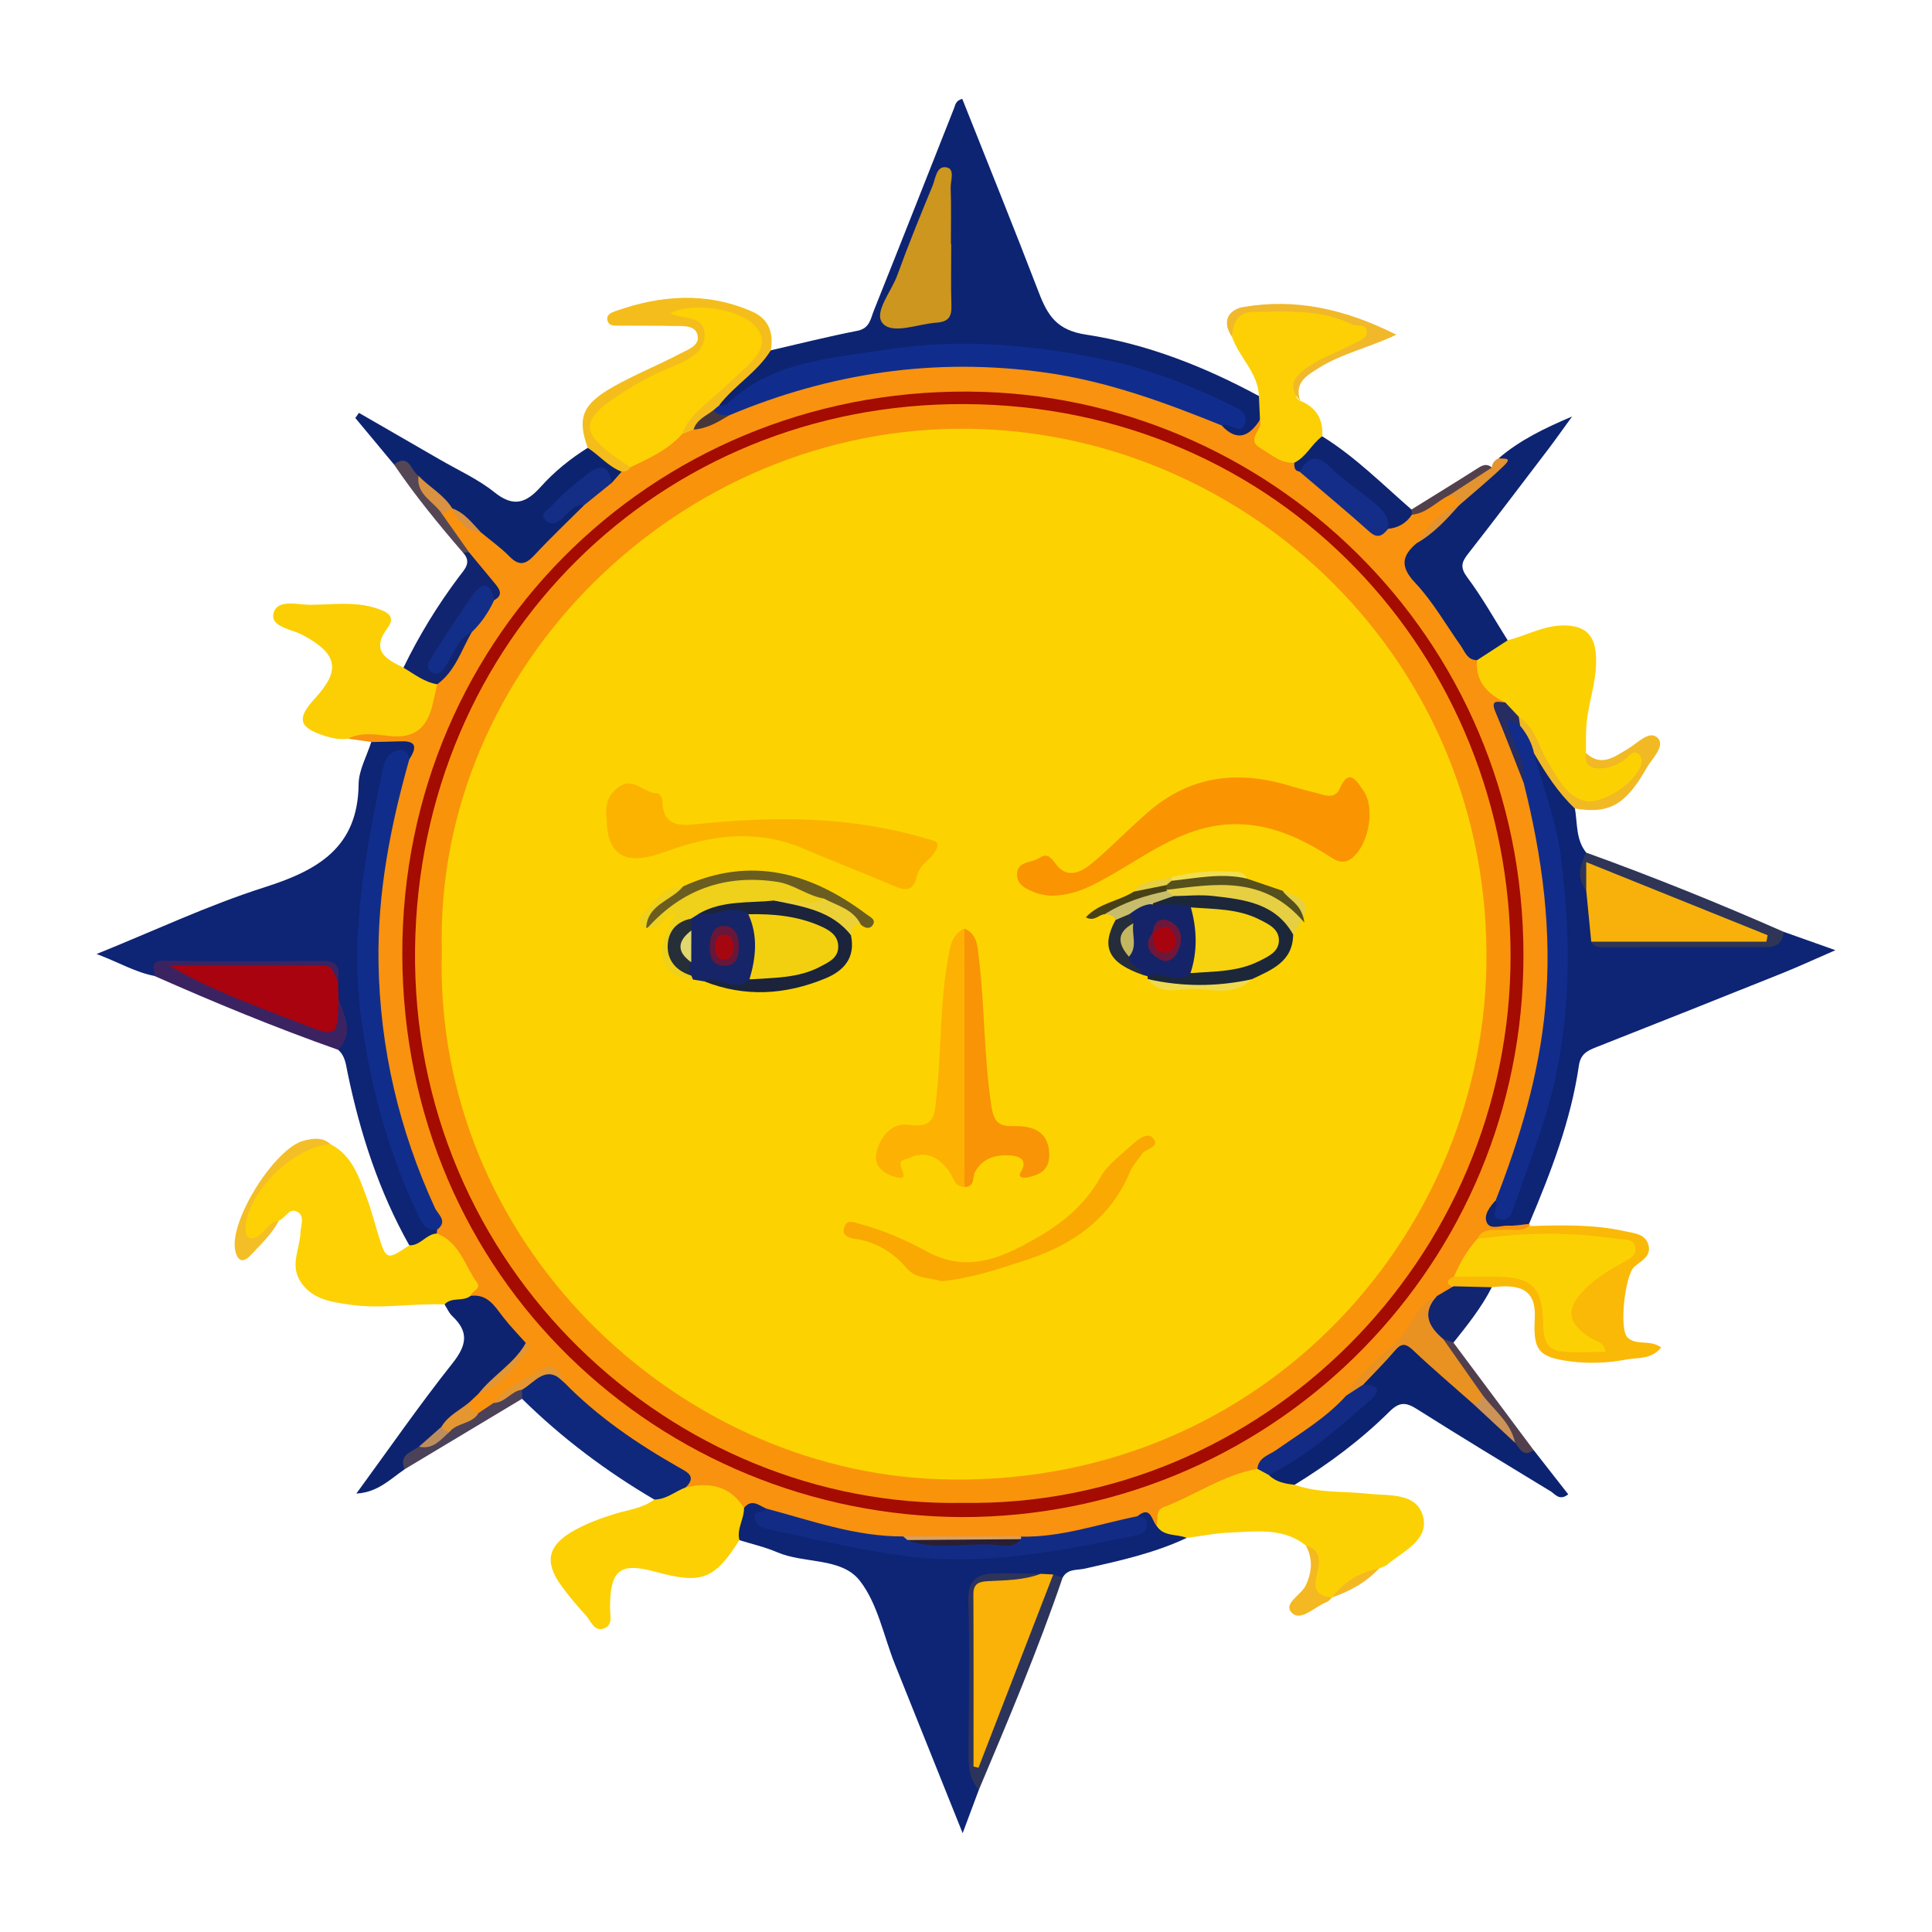 <?xml version="1.0" encoding="utf-8"?>
<!-- Generator: Adobe Illustrator 17.0.0, SVG Export Plug-In . SVG Version: 6.00 Build 0)  -->
<!DOCTYPE svg PUBLIC "-//W3C//DTD SVG 1.1//EN" "http://www.w3.org/Graphics/SVG/1.1/DTD/svg11.dtd">
<svg version="1.1" id="Layer_1" xmlns="http://www.w3.org/2000/svg" xmlns:xlink="http://www.w3.org/1999/xlink" x="0px" y="0px"
	 width="200px" height="200px" viewBox="0 0 200 200" enable-background="new 0 0 200 200" xml:space="preserve">
<rect x="-207.667" width="200" height="200"/>
<g>
	<path fill="#F9920F" d="M38.432,76.814c-0.8-0.116-1.6-0.232-2.4-0.348c0.45-1.23,1.593-1.078,2.436-0.945
		c3.671,0.579,5.593-1.134,6.363-4.537c1.388-1.71,2.317-3.708,3.457-5.574c0.874-1.126,1.783-2.229,2.446-3.502
		c0.213-2.021-1.87-2.898-2.286-4.599c-1-1.311-2.176-2.493-2.955-3.971c0.031-0.547,0.343-0.815,0.863-0.879
		c0.228,0.013,0.444,0.074,0.647,0.178c0.981,0.672,1.661,1.759,2.883,2.107c1.002,0.386,1.903,0.951,2.597,1.758
		c1.157,1.346,2.126,1.05,3.213-0.121c1.378-1.485,2.849-2.884,4.285-4.315c0.917-0.905,2.085-1.508,2.972-2.452
		c0.385-0.369,0.772-0.736,1.214-1.039c0.36-0.232,0.738-0.431,1.108-0.647c1.773-1.048,3.543-2.1,5.224-3.297
		c0.497-0.29,1.021-0.516,1.558-0.719c1.238-0.465,2.466-0.949,3.61-1.626c15.925-6.703,31.865-6.689,47.817-0.107
		c0.9,0.371,1.787,0.778,2.675,1.169c1.447,1.465,2.933,0.842,4.421,0.073c-0.603,2.75,1.556,3.313,3.323,4.186
		c0.362,0.261,0.635,0.614,0.953,0.919c2.189,1.644,4.274,3.416,6.386,5.153c0.705,0.58,1.353,1.185,2.352,0.696
		c0.953-0.26,1.67-0.973,2.571-1.333c1.437-0.404,2.422-1.62,3.809-2.115c0.668-0.04,1.162,0.165,1.274,0.905
		c-0.018,0.236-0.098,0.451-0.234,0.645c-1.42,1.264-2.885,2.487-3.982,4.07c-1.164,1.23-1.063,2.291,0.119,3.562
		c2.322,2.496,3.664,5.737,6.03,8.219c0.271,1.873,1.79,2.944,2.797,4.344c-0.607,0.755-0.247,1.493,0.021,2.249
		c0.772,2.18,1.644,4.323,2.423,6.506c4.142,14.59,3.102,28.822-2.912,42.712c-0.243,0.573-0.652,1.066-0.846,1.668
		c-0.019,0.06,0.023,0.14,0.046,0.26c1.151,0.359,2.501-0.224,3.578,0.63c0.09,0.067,0.098,0.143,0.026,0.228
		c-0.309,1.168-1.318,0.868-2.108,0.977c-0.911,0.125-1.894-0.135-2.685,0.552c-1.153,1.056-1.631,2.598-2.67,3.737
		c-0.245,0.212,0.076-0.055-0.138,0.182c-0.225,0.25-1.222,0.487-0.094,0.899c-0.211,0.931-1.14,0.946-1.743,1.379
		c-2.842,3.556-6.137,6.697-9.149,10.095c-1.698,2.309-4.149,3.703-6.451,5.269c-1.122,0.764-2.218,1.558-3.28,2.402
		c-2.809,1.014-5.398,2.535-8.198,3.573c-0.915,0.339-1.316,1.142-1.776,1.898c-0.949,0.516-1.702-1.091-2.687-0.239
		c-3.912,1.156-7.849,2.136-11.974,1.995c-3.824-0.004-7.646-0.006-11.465,0.008c-4.979,0.184-9.625-1.359-14.297-2.763
		c-0.864-0.411-1.81-0.516-2.734-0.705c-1.655-1.409-3.587-2.008-5.744-1.956c-0.489-1.377-1.568-2.143-2.78-2.843
		c-3.838-2.216-7.494-4.678-10.375-8.124c-0.598-0.941-1.317-1.321-2.347-0.582c-1.407,1.009-3.032,1.696-4.306,2.905
		c-0.61,0.356-1.159,0.828-1.871,0.994c-0.766-0.008-1.106-0.432-1.13-1.162c0.071-0.662,0.465-1.094,1.008-1.42
		c1.83-1.251,3.845-2.331,4.423-4.74c-1.61-1.757-2.69-4.038-5.068-5.011c0.029-2.914-2.148-4.605-3.696-6.652
		c-0.068-0.246-0.101-0.491-0.112-0.744c-0.631-2.703-2.14-5.051-2.999-7.674c-4.399-13.433-4.463-26.849-0.148-40.294
		c0.252-0.789,0.514-1.559-0.792-1.619C40.081,77.226,39.199,77.318,38.432,76.814z"/>
	<path fill="#0D2473" d="M130.436,43.45c-1.102,1.734-2.372,2.322-3.984,0.585c1.708-0.812,0.971-1.365-0.19-1.902
		c-5.411-2.502-11.04-4.349-16.95-5.137c-9.685-1.29-19.244-0.801-28.651,2.16c-2.18,0.686-3.52,2.592-5.679,3.133
		c-1.055-0.333-0.602-1.035-0.209-1.446c1.565-1.641,2.844-3.609,5.021-4.58c2.985-0.684,5.956-1.436,8.961-2.019
		c1.287-0.25,1.372-1.262,1.706-2.095c2.789-6.964,5.534-13.946,8.294-20.922c0.145-0.366,0.173-0.815,0.858-0.996
		c2.639,6.649,5.345,13.323,7.924,20.045c0.904,2.356,1.849,3.901,4.858,4.358c6.314,0.959,12.279,3.309,17.926,6.362
		C131.307,41.77,131.224,42.593,130.436,43.45z"/>
	<path fill="#0E2474" d="M45.261,127.289c-0.034,0.133-0.048,0.268-0.041,0.406c-0.658,1.091-1.489,1.778-2.852,1.221
		c-3.141-5.59-5.092-11.607-6.385-17.857c-0.178-0.861-0.246-1.749-0.973-2.378c0.391-1.872,0.075-3.687-0.448-5.486
		c-0.14-0.602-0.2-1.214-0.263-1.824c-0.253-1.177-1.167-1.181-2.088-1.183c-4.544-0.009-9.089,0.057-13.63-0.047
		c-1.072-0.025-1.701,0.712-2.602,0.887c-1.995-0.388-3.729-1.431-5.98-2.269c6.003-2.424,11.559-5.052,17.365-6.901
		c5.519-1.757,9.692-4.098,9.76-10.677c0.015-1.46,0.85-2.911,1.307-4.366c1.021-0.023,2.043-0.034,3.063-0.074
		c1.786-0.069,1.567,0.785,0.875,1.868c-1.51-0.153-1.925,0.891-2.226,2.048c-3.882,14.885-3.42,29.446,3.194,43.569
		C43.86,125.342,44.582,126.292,45.261,127.289z"/>
	<path fill="#0D2574" d="M117.753,156.958c1.388-1.143,1.437,0.405,1.97,0.98c1.168,0.11,2.421,0.012,3.125,1.267
		c-3.353,1.577-6.946,2.368-10.53,3.175c-0.834,0.188-1.796-0.008-2.314,0.936c-0.45,0.282-0.949,0.187-1.438,0.191
		c-0.517,0.013-1.033,0.016-1.552,0.019c-6.478-0.008-6.037-0.327-6.019,6.098c0.009,3.317,0.062,6.636-0.022,9.951
		c-0.049,1.927,0.262,3.815,0.35,5.724c-0.499,1.334-0.997,2.669-1.67,4.471c-2.473-6.166-4.749-11.835-7.019-17.506
		c-1.167-2.917-1.775-6.268-3.636-8.639c-1.908-2.431-5.742-1.726-8.563-2.944c-1.245-0.537-2.592-0.837-3.893-1.245
		c-1.056-1.286-0.597-2.355,0.478-3.336c0.791-0.986,1.536-0.265,2.292,0.062c0.007,1.11,0.726,1.438,1.668,1.725
		c11.609,3.541,23.266,3.865,34.985,0.602C116.762,158.267,117.864,158.289,117.753,156.958z"/>
	<path fill="#0E2474" d="M158.288,126.697c-0.718,0.068-1.439,0.214-2.152,0.182c-0.764-0.034-1.857,0.462-2.219-0.315
		c-0.364-0.779,0.309-1.645,0.918-2.308c0.61,1.067,1,0.908,1.438-0.166c1.195-2.929,2.426-5.866,3.188-8.924
		c2.916-11.705,3.238-23.389-0.796-34.953c-0.189-0.541-0.364-1.076-0.229-1.657c0.218-0.608,0.732-0.803,1.065-0.292
		c1.18,1.81,2.928,3.255,3.535,5.434c0.268,1.552,0.086,3.22,1.168,4.564c0.449,1.246-0.297,2.691,0.647,3.855
		c0.853,1.489-0.002,3.313,0.962,4.772c0.387,0.344,0.837,0.471,1.343,0.473c5.012,0.017,10.025,0.011,15.037,0.007
		c0.962-0.001,1.678-0.503,2.46-0.905c1.598,0.568,3.196,1.136,5.348,1.901c-2.147,0.932-3.836,1.713-5.56,2.405
		c-6.384,2.562-12.776,5.104-19.176,7.625c-0.938,0.369-1.644,0.705-1.82,1.915C162.609,116.042,160.528,121.399,158.288,126.697z"
		/>
	<path fill="#FDD103" d="M42.368,128.915c1.149,0.058,1.747-1.173,2.851-1.221c2.362,0.894,2.878,3.314,4.167,5.087
		c0.479,0.659-0.56,0.844-0.668,1.364c-0.492,1.532-1.677,0.961-2.697,0.89c-3.226-0.143-6.451,0.495-9.673,0.039
		c-2.006-0.284-4.078-0.519-5.294-2.489c-1.026-1.662-0.011-3.323,0.05-4.985c0.026-0.707,0.441-1.602-0.197-2.07
		c-0.923-0.677-1.334,0.573-2.035,0.831c-0.318,0.121-0.458,0.433-0.694,0.638c-0.795,0.69-1.403,2.193-2.697,1.379
		c-1.194-0.752-0.137-1.954,0.162-2.826c0.707-2.062,2.003-3.825,3.455-5.443c1.374-1.532,3.027-2.324,5.13-1.65
		c2.22,1.151,2.92,3.352,3.714,5.46c0.484,1.284,0.819,2.624,1.227,3.937C39.981,130.463,40.036,130.481,42.368,128.915z"/>
	<path fill="#FCD103" d="M122.848,159.205c-1.033-0.442-2.388-0.09-3.124-1.267c0.19-0.66-0.146-1.584,0.721-1.912
		c3.276-1.238,6.192-3.355,9.72-3.97c0.589-0.16,1.097,0.092,1.614,0.307c0.734,0.469,1.738,0.488,2.243,1.34
		c2.461,0.885,5.052,0.639,7.584,0.924c2.145,0.241,5.129-0.186,5.733,2.472c0.535,2.353-2.1,3.498-3.724,4.863
		c-0.237,0.199-0.575,0.279-0.866,0.413c-1.628,0.996-3.38,1.79-4.879,2.997l0.021-0.004c-1.669,0.392-2.695,0.19-1.998-1.937
		c0.404-1.232,0.469-2.494-0.71-3.447c-2.363-1.874-5.14-1.441-7.828-1.336C125.847,158.707,124.35,159.011,122.848,159.205z"/>
	<path fill="#FCD003" d="M77.02,156.1c0.026,1.139-0.778,2.158-0.478,3.336c-2.574,4.072-3.926,4.584-8.657,3.283
		c-3.68-1.013-4.7-0.236-4.738,3.598c-0.008,0.789,0.33,1.836-0.524,2.22c-1.097,0.493-1.442-0.744-1.997-1.342
		c-0.879-0.948-1.716-1.945-2.48-2.988c-1.84-2.511-1.46-4.222,1.246-5.75c1.344-0.759,2.783-1.284,4.261-1.743
		c1.378-0.428,2.874-0.566,4.076-1.484c0.833-1.083,1.881-1.611,3.267-1.258C73.451,153.413,75.574,153.798,77.02,156.1z"/>
	<path fill="#FCD102" d="M155.825,72.716c-1.835-0.882-3.102-2.143-2.924-4.371c0.414-1.679,1.826-1.82,3.173-2.061
		c1.934-0.492,3.7-1.531,5.792-1.538c2.215-0.007,3.232,0.975,3.351,3.166c0.111,2.056-0.506,3.988-0.843,5.961
		c-0.234,1.373-0.198,2.721-0.191,4.086c1.152,2.068,2.551,0.99,3.884,0.275c0.606-0.325,1.113-1.136,1.864-0.346
		c0.722,0.76,0.369,1.529-0.237,2.138c-0.86,0.865-1.407,2.003-2.338,2.774c-1.731,1.434-4.565,0.649-6.195-1.786
		c-1.382-2.063-2.524-4.285-4.098-6.224C156.461,74.213,155.594,73.79,155.825,72.716z"/>
	<path fill="#FCCF04" d="M45.261,70.837c-0.16,0.701-0.316,1.404-0.482,2.104c-0.56,2.361-1.841,3.553-4.472,3.247
		c-1.385-0.161-2.894-0.421-4.275,0.28c-0.822,0.117-1.607-0.032-2.391-0.281c-2.717-0.862-2.973-1.782-1.058-3.866
		c2.717-2.956,2.38-4.629-1.226-6.574c-1.153-0.622-3.376-0.833-3.045-2.244c0.362-1.544,2.501-0.883,3.869-0.894
		c2.259-0.017,4.556-0.371,6.773,0.356c0.946,0.31,2.119,0.766,1.185,2.007c-1.803,2.398-0.184,3.265,1.627,4.143
		C43.283,68.977,44.366,69.716,45.261,70.837z"/>
	<path fill="#0D2472" d="M156.074,66.284c-1.057,0.687-2.115,1.373-3.173,2.06c-1.016-0.01-1.252-0.888-1.704-1.528
		c-1.543-2.18-2.881-4.552-4.694-6.477c-1.564-1.66-1.415-2.773,0.128-4.093c1.58-1.195,2.677-2.932,4.421-3.944l-0.005,0.009
		c0.422-1.28,1.459-1.997,2.452-2.792c0.689-0.552,1.779-0.864,1.655-2.088c2.199-1.884,4.791-3.129,7.589-4.315
		c-0.848,1.165-1.676,2.345-2.548,3.492c-2.733,3.594-5.462,7.191-8.241,10.749c-0.675,0.864-0.806,1.413-0.052,2.424
		C153.44,61.839,154.7,64.104,156.074,66.284z"/>
	<path fill="#FCD004" d="M130.436,43.45c-0.038-0.818-0.076-1.636-0.115-2.454c-0.082-2.423-2.049-3.989-2.778-6.117
		c-0.084-2.147,0.549-2.988,2.631-3.056c3.717-0.122,7.367,0.301,10.88,1.648c1.409,0.54,1.009,1.226,0.198,1.866
		c-1.406,1.11-3.229,1.417-4.746,2.337c-1.267,0.768-2.521,1.509-2.315,3.304c0.033,0.284,0.199,0.403,0.411,0.514
		c1.649,0.673,2.397,1.904,2.272,3.674c-0.352,1.56-1.229,2.565-2.893,2.737c-1.411,0.081-2.383-0.85-3.484-1.496
		C128.848,45.439,130.881,44.425,130.436,43.45z"/>
	<path fill="#0C2371" d="M134.022,153.703c-0.976-0.107-1.932-0.268-2.669-1.008c0.461-1.152,1.577-1.585,2.513-2.145
		c2.435-1.459,4.441-3.446,6.649-5.183c0.666-0.524,1.251-1.084,0.598-2.01c0.631-1.848,2.351-2.754,3.574-4.084
		c0.859-0.933,1.624-0.094,2.295,0.415c2.052,1.557,3.842,3.406,5.665,5.215c1.525,1.264,3.077,2.498,4.398,3.989
		c0.399,0.654,0.799,1.306,1.722,1.227c1.189,1.52,2.377,3.039,3.577,4.574c-0.918,0.719-1.348-0.025-1.824-0.314
		c-4.638-2.816-9.278-5.628-13.864-8.526c-1.141-0.721-1.809-0.729-2.837,0.292C140.877,149.062,137.557,151.533,134.022,153.703z"
		/>
	<path fill="#0C2470" d="M64.351,48.829c-0.338,0.382-0.675,0.765-1.013,1.147c-0.966-0.785-1.859-0.71-2.829,0.077
		c-1.129,0.916-2.253,1.819-3.235,3.079c1.243,0.063,1.857-1.869,3.203-0.842c-1.72,1.717-3.489,3.389-5.142,5.169
		c-0.893,0.962-1.576,1.181-2.58,0.16c-0.904-0.919-1.971-1.676-2.966-2.505c-1.263-0.514-2.005-1.653-2.994-2.495l0.025,0.014
		c-1.697-0.467-2.55-1.989-3.79-3.026c-0.688-0.598-1.199-1.454-2.246-1.526c-1.334-1.605-2.669-3.21-4.003-4.814
		c0.126-0.176,0.252-0.351,0.378-0.527c2.801,1.616,5.605,3.227,8.402,4.849c1.89,1.096,3.928,2.012,5.614,3.364
		c1.99,1.596,3.285,1.135,4.819-0.577c1.397-1.559,3.053-2.893,4.847-4.018C62.48,46.515,63.56,47.468,64.351,48.829z"/>
	<path fill="#0E2370" d="M46.022,135.035c0.726-0.819,1.911-0.249,2.697-0.889c1.747-0.221,2.487,1.056,3.365,2.196
		c0.724,0.94,1.562,1.792,2.35,2.682c-0.934,2.406-3.003,3.756-4.904,5.261c-0.309,0.289-0.619,0.578-0.928,0.867
		c-0.314,1.431-1.734,1.872-2.549,2.855c-0.795,0.742-1.526,1.557-2.443,2.162c-0.681,0.55-1.496,0.977-1.723,1.931
		c-1.48,1.013-2.782,2.397-4.997,2.513c3.41-4.661,6.538-9.184,9.949-13.483c1.471-1.854,1.739-3.238-0.017-4.884
		C46.478,135.925,46.285,135.443,46.022,135.035z"/>
	<path fill="#FAB906" d="M150.456,133.157c-0.196-0.083-0.534-0.133-0.562-0.255c-0.104-0.452,0.296-0.583,0.615-0.742
		c2.415-1.167,4.901-0.906,7.292-0.089c1.645,0.562,2.461,1.943,2.614,3.757c0.288,3.406,0.413,3.464,4.03,3.391
		c-3.036-2.572-3.011-4.431,0.023-7.012c1.102-0.938,2.544-1.416,3.649-2.759c-1.514-0.888-3.124-0.92-4.655-0.958
		c-2.829-0.07-5.67-0.235-8.494,0.171c-0.721,0.104-1.461,0.224-2.042-0.409c0.578-1.196,1.687-0.873,2.669-0.951
		c0.912-0.073,1.886,0.275,2.719-0.375c3.327-0.108,6.657-0.195,9.932,0.538c0.913,0.204,2.067,0.254,2.393,1.386
		c0.346,1.201-0.743,1.657-1.449,2.279c-0.978,0.862-1.587,6.404-0.736,7.295c0.881,0.923,2.355,0.201,3.513,1.067
		c-1.038,1.276-2.441,1.02-3.617,1.247c-1.917,0.37-3.876,0.442-5.818,0.188c-3.251-0.424-3.831-1.152-3.655-4.379
		c0.152-2.775-1.109-3.709-4.445-3.291C153.093,133.778,151.755,134.259,150.456,133.157z"/>
	<path fill="#0F287B" d="M70.995,153.972c-1.096,0.402-2.013,1.268-3.267,1.258c-4.98-2.924-9.565-6.368-13.682-10.424
		c-0.292-0.282-0.331-0.617-0.209-0.986c2.694-2.388,2.694-2.388,4.535-0.741c3.495,3.592,7.592,6.372,11.923,8.836
		C71.152,152.403,72.137,152.817,70.995,153.972z"/>
	<path fill="#F4BD1B" d="M64.351,48.829c-1.376-0.531-2.308-1.693-3.51-2.471c-1.099-3.061-0.597-4.483,2.603-6.3
		c2.241-1.272,4.654-2.237,6.938-3.438c0.801-0.421,2.103-0.841,1.824-1.949c-0.269-1.069-1.572-0.904-2.517-0.925
		c-1.858-0.043-3.718-0.017-5.577-0.036c-0.47-0.005-1.062,0.07-1.222-0.519c-0.168-0.615,0.381-0.828,0.827-0.986
		c4.722-1.67,9.455-2.011,14.154,0.053c1.731,0.76,2.226,2.217,1.923,4.006c-1.404,2.284-3.798,3.637-5.391,5.743
		c0.019,0.336-0.119,0.614-0.321,0.869c-0.653,0.684-1.516,1.07-2.283,1.595c-0.398,0.157-0.796,0.314-1.194,0.471
		c-0.419-1.365,0.633-2.065,1.34-2.9c1.474-1.744,3.524-2.867,5.017-4.591c1.782-2.057,1.258-3.803-1.4-4.437
		c-1.393-0.332-2.822-0.543-4.278-0.718c2.723,1.496,2.893,3.252,0.489,5.137c-1.094,0.858-2.386,1.369-3.653,1.913
		c-1.571,0.674-3.075,1.47-4.425,2.526c-2.32,1.815-2.342,2.648-0.173,4.56c0.654,0.576,1.548,0.947,1.724,1.948
		C65.053,48.736,64.72,48.817,64.351,48.829z"/>
	<path fill="#2D345B" d="M109.032,162.987c0.324,0.11,0.648,0.22,0.971,0.33c-2.552,7.462-5.615,14.723-8.68,21.982
		c-1.081-1.253-1.074-2.755-1.062-4.296c0.039-5.095,0.132-10.194-0.021-15.285c-0.063-2.088,0.861-2.774,2.643-2.826
		c1.614-0.047,3.231,0.015,4.846,0.029c-0.833,1.686-2.548,1.134-3.852,1.346c-1.805,0.294-2.469,1.048-2.427,2.853
		c0.089,3.795,0.037,7.593,0.02,11.39c-0.004,0.877,0.142,1.778-0.23,2.629c2.093-5.238,4.185-10.478,6.308-15.706
		C107.911,164.543,108.178,163.584,109.032,162.987z"/>
	<path fill="#3B2362" d="M15.98,101.027c0.069-0.682-0.576-1.608,0.993-1.58c5.492,0.099,10.987,0.065,16.48,0.021
		c1.551-0.012,1.732,0.817,1.539,2.027c-2.186-1.096-4.54-0.799-6.856-0.838c-2.986-0.051-5.977,0.135-8.947-0.115
		c4.083,1.764,8.355,3.148,12.448,4.956c1.89,0.835,2.853,0.721,2.985-1.517c0.014-0.23,0.229-0.417,0.422-0.571
		c0.623,1.761,1.643,3.524-0.033,5.27C28.557,106.401,22.235,103.798,15.98,101.027z"/>
	<path fill="#11246F" d="M45.261,70.837c-1.34-0.219-2.375-1.055-3.494-1.722c1.611-3.323,3.528-6.457,5.745-9.409
		c0.562-0.748,1.359-1.473,0.429-2.486c0.189-0.262,0.395-0.277,0.619-0.044c0.898,1.084,1.796,2.167,2.693,3.251
		c0.494,0.597,0.857,1.189-0.099,1.703c-0.92-0.591-1.584-0.382-2.245,0.504c-1.353,1.816-2.608,3.681-3.695,5.914
		c1.652-0.743,1.38-3.405,3.622-3.109C47.75,67.308,47.129,69.486,45.261,70.837z"/>
	<path fill="#2E3557" d="M164.206,92.184c-1.046-1.306-0.653-2.613-0.003-3.921c6.914,2.492,13.723,5.244,20.449,8.202
		c-0.082,1.074-0.666,1.583-1.74,1.582c-5.74-0.002-11.48,0.005-17.22,0.005c-0.427,0-0.785-0.146-0.969-0.573
		c0.908-0.752,2.003-0.555,3.039-0.561c4.368-0.026,8.736-0.008,13.14-0.145c-4.837-2.046-9.692-4.007-14.532-6.004
		C164.669,90.067,164.805,91.541,164.206,92.184z"/>
	<path fill="#0E2470" d="M133.98,47.903c1.253-0.607,1.807-1.953,2.893-2.737c3.416,2.118,6.235,4.964,9.243,7.579
		c0.171,0.107,0.233,0.222,0.188,0.344c-0.047,0.127-0.096,0.19-0.149,0.19c-0.581,0.888-1.408,1.363-2.457,1.466
		c-1.366-2.139-3.519-3.462-5.317-5.155c-1.159-1.092-2.396-1.411-3.863-0.774C133.962,48.734,133.994,48.305,133.98,47.903z"/>
	<path fill="#F1B923" d="M157.218,74.195c1.762,1.107,2.052,3.168,3.063,4.761c0.99,1.56,1.756,3.356,3.692,3.936
		c1.803,0.54,5.566-1.99,5.937-3.841c0.088-0.438-0.012-0.832-0.379-1.063c-0.447-0.281-0.739,0.111-1.028,0.369
		c-0.809,0.723-1.708,1.163-2.831,1.187c-1.149,0.025-1.673-0.416-1.489-1.585c1.604,1.471,2.915,0.39,4.322-0.425
		c0.99-0.574,2.229-2.007,3.095-1.146c0.83,0.824-0.572,2.119-1.131,3.103c-2.201,3.873-3.903,4.785-7.434,4.208
		c-1.754-1.647-3.027-3.648-4.224-5.707c-1.024-0.668-1.289-1.811-1.772-2.82C156.965,74.823,156.983,74.489,157.218,74.195z"/>
	<path fill="#122571" d="M150.456,133.157c1.325,0.032,2.65,0.065,3.975,0.098c-1.058,2.096-2.523,3.91-3.971,5.735
		c-0.503,0.237-0.948,0.034-1.392-0.182c-2.28-2.035-2.312-2.499-0.316-4.643C149.32,133.829,149.888,133.493,150.456,133.157z"/>
	<path fill="#F0B82A" d="M134.601,41.492c-1.576-1.716-0.264-2.807,0.983-3.622c1.402-0.917,3.034-1.474,4.518-2.275
		c0.536-0.289,1.397-0.493,1.393-1.215c-0.005-0.934-0.999-0.547-1.524-0.805c-3.248-1.594-6.744-1.322-10.2-1.288
		c-1.677,0.016-2.154,1.151-2.229,2.592c-1.126-1.634-0.347-2.841,1.212-3.105c5.405-0.916,10.494,0.216,15.798,2.874
		c-2.96,1.389-5.686,1.964-8.005,3.429C135.313,38.857,133.934,39.605,134.601,41.492z"/>
	<path fill="#F4BE26" d="M34.23,118.458c-3.856,0.198-8.717,5.017-8.827,8.776c-0.008,0.284,0.084,0.685,0.28,0.834
		c0.344,0.262,0.75,0.093,1.104-0.154c0.711-0.497,1.103-1.423,2.086-1.553c-0.72,1.381-1.853,2.429-2.891,3.549
		c-0.807,0.871-1.396,0.684-1.636-0.477c-0.63-3.054,4.105-10.615,7.14-11.364C32.427,117.838,33.406,117.693,34.23,118.458z"/>
	<path fill="#4B4158" d="M54.042,143.863c0.001,0.314,0.002,0.628,0.003,0.942c-4.053,2.432-8.106,4.864-12.159,7.295
		c-0.614-1.484,0.656-1.774,1.485-2.343c1.276-0.239,2.042-1.27,3.029-1.956c0.857-0.897,2.04-1.127,3.14-1.528
		c0.525-0.349,1.049-0.698,1.574-1.048C52.13,144.86,52.734,143.606,54.042,143.863z"/>
	<path fill="#513F4E" d="M149.401,138.615c0.353,0.125,0.707,0.25,1.06,0.375c2.769,3.711,5.537,7.421,8.305,11.13
		c-1.044,0.768-1.433-0.123-1.922-0.759c-1.001-1.83-2.731-3.079-3.846-4.819c-0.962-1.265-1.939-2.518-2.857-3.814
		C149.699,140.104,149.009,139.542,149.401,138.615z"/>
	<path fill="#554655" d="M48.56,57.176c-0.207,0.015-0.413,0.029-0.62,0.044c-2.53-2.932-4.978-5.928-7.156-9.137
		c1.585-1.205,1.745,0.667,2.537,1.175c0.391,1.574,2.177,2.287,2.437,3.943C46.692,54.525,47.626,55.85,48.56,57.176z"/>
	<path fill="#F4B822" d="M135.182,159.984c1.821,0.516,1.359,2.109,1.11,3.139c-0.394,1.633,0.226,2.093,1.598,2.245
		c-0.173,0.16-0.319,0.393-0.523,0.467c-1.233,0.448-2.662,2.041-3.607,1.149c-1.022-0.964,0.942-1.852,1.416-2.874
		C135.834,162.695,135.913,161.361,135.182,159.984z"/>
	<path fill="#53404D" d="M146.155,53.28c-0.013-0.178-0.026-0.356-0.039-0.534c2.215-1.376,4.439-2.736,6.639-4.137
		c0.558-0.355,1.048-0.735,1.688-0.213c-0.91,1.826-2.692,2.313-4.422,2.881C148.709,51.9,147.718,53.141,146.155,53.28z"/>
	<path fill="#E39330" d="M150.02,51.277c1.474-0.961,2.948-1.921,4.422-2.882c0.025-0.478,0.311-0.763,0.712-0.963
		c0.38,0.12,1.524-0.18,0.556,0.758c-1.488,1.442-3.102,2.755-4.662,4.122C150.971,51.704,150.678,51.309,150.02,51.277z"/>
	<path fill="#F4B822" d="M137.869,165.372c1.246-1.617,2.867-2.625,4.879-2.997C141.401,163.828,139.72,164.738,137.869,165.372z"/>
	<path fill="#A40B01" d="M99.459,157.049c-31.041-0.217-57.739-24.598-57.812-58.252c-0.071-33.372,26.992-59.323,60.199-58.227
		c30.449,1.005,56.687,26.357,55.841,59.891C156.896,131.869,131.134,157.125,99.459,157.049z"/>
	<path fill="#102D8E" d="M73.884,42.438c0.173-0.144,0.346-0.288,0.519-0.432c0.311-0.07,0.721-0.037,0.92-0.226
		c4.685-4.437,10.769-4.701,16.635-5.612c7.531-1.17,15.009-0.469,22.381,1.057c4.417,0.915,8.668,2.575,12.757,4.548
		c0.871,0.42,2.113,0.91,1.82,1.978c-0.411,1.497-1.649-0.106-2.464,0.283c-5.923-2.401-11.89-4.585-18.286-5.475
		c-11.354-1.579-22.232,0.029-32.745,4.465C74.758,43.224,74.032,43.586,73.884,42.438z"/>
	<path fill="#FDD103" d="M65.247,48.376c-5.723-3.781-5.639-4.874,0.613-8.6c1.241-0.739,2.573-1.343,3.908-1.902
		c1.541-0.646,3.187-1.418,3.168-3.227c-0.022-2.096-2.278-1.551-3.569-2.211c2.254-1.217,7.046-0.481,8.716,1.217
		c1.418,1.441,0.738,2.734-0.322,3.817c-1.635,1.67-3.436,3.178-5.17,4.751c-0.849,0.771-1.577,1.628-1.985,2.719
		C69.138,46.583,67.176,47.454,65.247,48.376z"/>
	<path fill="#112D8B" d="M45.261,127.289c-1.119,0.154-1.544-0.59-1.95-1.438c-3.112-6.509-4.957-13.33-5.935-20.505
		c-1.179-8.651,0.463-16.949,2.145-25.289c0.189-0.936,0.456-2.142,1.728-2.404c0.696-0.143,1.035,0.299,1.12,0.956
		c-1.944,6.878-3.304,13.807-3.185,21.038c0.147,8.919,2.138,17.327,5.836,25.391C45.332,125.718,46.403,126.416,45.261,127.289z"/>
	<path fill="#122C8B" d="M157.365,75.134c0.705,0.841,1.208,1.783,1.447,2.86c0.911,3.484,2.261,6.838,2.734,10.457
		c1.28,9.795,1.122,19.459-2.147,28.904c-0.843,2.436-1.712,4.864-2.571,7.295c-0.268,0.757-0.464,1.779-1.498,1.588
		c-1.288-0.237-0.041-1.377-0.495-1.981c2.513-6.425,4.472-12.96,5.125-19.898c0.748-7.944-0.302-15.648-2.224-23.302
		c-0.182-1.867-1.156-3.479-1.681-5.235c-0.151-0.505-0.76-1.138-0.166-1.525C156.646,73.803,156.915,74.754,157.365,75.134z"/>
	<path fill="#FCD103" d="M152.926,128.252c4.819-0.66,9.636-0.749,14.458-0.002c0.709,0.11,1.638-0.099,1.875,0.749
		c0.273,0.979-0.646,1.363-1.344,1.751c-1.344,0.747-2.663,1.518-3.765,2.619c-2.136,2.132-1.974,3.579,0.575,5.176
		c0.508,0.318,1.282,0.333,1.503,1.393c-1.558,0-3.06,0.104-4.541-0.028c-1.667-0.148-1.92-1.387-1.94-2.825
		c-0.052-3.889-1.159-4.922-5.106-4.925c-1.377-0.001-2.754,0-4.132,0.001C151.123,130.739,151.884,129.408,152.926,128.252z"/>
	<path fill="#122C86" d="M117.753,156.958c0.495,0.091,1.013,0.214,0.989,0.846c-0.025,0.654-0.47,0.983-1.09,1.113
		c-7.892,1.65-15.723,3.223-23.94,2.16c-4.654-0.602-9.149-1.705-13.699-2.667c-0.763-0.161-1.71-0.353-1.886-1.283
		c-0.148-0.781,0.938-0.441,1.185-0.964c4.674,1.24,9.259,2.916,14.191,2.888c0.349,0.149,0.701,0.29,1.077,0.36
		c3.474,0.055,6.947,0.089,10.419-0.019c0.247-0.07,0.478-0.177,0.691-0.321C109.851,159.163,113.75,157.762,117.753,156.958z"/>
	<path fill="#E99222" d="M149.401,138.615c1.344,1.912,2.687,3.824,4.031,5.737c0.39,1.028,0.076,1.351-0.955,0.953
		c-2.058-1.822-4.158-3.601-6.153-5.49c-0.742-0.702-1.186-0.862-1.904-0.02c-1.045,1.227-2.196,2.365-3.302,3.541
		c-0.204,0.979-0.722,1.473-1.771,1.147c1.28-2.276,3.348-3.854,5.213-5.555c1.593-1.454,1.995-3.898,4.192-4.763
		C147.164,135.912,147.871,137.324,149.401,138.615z"/>
	<path fill="#132B84" d="M139.347,144.484c0.591-0.382,1.181-0.765,1.771-1.147c1.81,0.004,1.769,0.72,0.615,1.727
		c-3.247,2.831-6.486,5.679-10.38,7.632c-0.396-0.213-0.792-0.426-1.189-0.638c0.104-1.195,1.204-1.425,1.956-1.953
		C134.623,148.348,137.272,146.788,139.347,144.484z"/>
	<path fill="#142D88" d="M134.518,48.817c0.871-1.414,1.74-1.889,3.169-0.462c1.342,1.341,2.989,2.372,4.452,3.599
		c0.852,0.715,1.743,1.47,1.559,2.791c-0.558,0.684-1.06,1.08-1.942,0.291C139.385,52.916,136.936,50.884,134.518,48.817z"/>
	<path fill="#132E88" d="M48.837,65.439c-1.436,0.672-1.848,2.143-2.591,3.349c-0.363,0.589-0.783,1.21-1.501,0.83
		c-0.82-0.433-0.324-1.16,0.001-1.669c1.383-2.17,2.744-4.361,4.259-6.438c1.045-1.432,1.848-1.039,2.15,0.618
		C50.582,63.373,49.828,64.489,48.837,65.439z"/>
	<path fill="#142D85" d="M60.477,52.29c-1.061-0.116-1.552,0.732-2.197,1.31c-0.515,0.462-1.102,0.863-1.707,0.325
		c-0.832-0.739,0.124-1.114,0.488-1.514c1.14-1.255,2.431-2.339,3.789-3.367c1.457-1.103,2.17-0.745,2.488,0.932
		C62.385,50.747,61.431,51.519,60.477,52.29z"/>
	<path fill="#272C61" d="M157.365,75.134c-0.412-0.216-0.824-0.432-1.334-0.7c0.203,2.376,2.113,4.212,1.704,6.624
		c-0.969-2.454-1.896-4.925-2.924-7.353c-0.592-1.398,0.34-1.01,1.014-0.989c0.464,0.493,0.929,0.986,1.393,1.48
		C157.267,74.508,157.316,74.821,157.365,75.134z"/>
	<path fill="#D6A066" d="M93.935,159.427c-0.145-0.126-0.29-0.251-0.433-0.377c4.065,0.007,8.128,0.013,12.19,0.02
		c0.03,0.089,0.027,0.177-0.009,0.264C101.771,159.967,97.854,159.796,93.935,159.427z"/>
	<path fill="#E49631" d="M54.042,143.863c-1.128,0.128-1.743,1.359-2.929,1.363c1.275-1.745,3.346-2.392,5.044-3.532
		c1.134-0.762,1.844,0.307,2.214,1.384C56.535,141.172,55.394,143.101,54.042,143.863z"/>
	<path fill="#D89241" d="M45.758,53.2c-0.841-1.296-2.693-1.968-2.437-3.943c1.121,1.172,2.624,1.949,3.499,3.377
		C46.467,52.823,46.112,53.011,45.758,53.2z"/>
	<path fill="#E49631" d="M49.53,144.285c1.468-1.909,3.7-3.106,4.904-5.261c0.145,0.161,0.435,0.443,0.415,0.467
		C53.309,141.345,52.044,143.513,49.53,144.285z"/>
	<path fill="#E49631" d="M49.539,146.274c-0.66,1.154-2.177,0.98-2.974,1.921c-0.635,0.434-0.934,0.289-0.86-0.499
		c0.677-1.176,1.92-1.709,2.896-2.544C48.682,145.72,48.839,146.224,49.539,146.274z"/>
	<path fill="#E39330" d="M151.053,52.303c-1.324,1.483-2.66,2.951-4.421,3.944C147.829,54.622,148.933,52.893,151.053,52.303z"/>
	<path fill="#48373A" d="M73.884,42.438c0.347,0.63,0.991,0.485,1.539,0.588c-1.123,0.694-2.262,1.347-3.623,1.444
		C72.111,43.399,73.129,43.054,73.884,42.438z"/>
	<path fill="#D89241" d="M46.796,52.62c1.313,0.454,2.089,1.551,2.994,2.495C48.201,54.992,47.432,53.885,46.796,52.62z"/>
	<path fill="#CC961F" d="M98.472,25.268c0,2.103-0.045,4.208,0.018,6.31c0.035,1.161-0.226,1.727-1.562,1.824
		c-1.911,0.139-4.496,1.231-5.533,0.093c-1.011-1.111,0.879-3.302,1.496-5.01c1.126-3.115,2.378-6.185,3.646-9.246
		c0.311-0.751,0.394-2.098,1.429-1.917c0.933,0.163,0.423,1.384,0.449,2.123c0.069,1.939,0.023,3.882,0.023,5.824
		C98.448,25.268,98.46,25.268,98.472,25.268z"/>
	<path fill="#A8030E" d="M35.044,103.41c-0.111,4.02-0.116,4.034-4.024,2.496c-4.545-1.79-9.175-3.379-13.494-5.948
		c5.3,0,10.601,0.027,15.9-0.021c1.176-0.011,1.09,0.999,1.566,1.559C35.009,102.134,35.026,102.772,35.044,103.41z"/>
	<path fill="#FAB108" d="M109.032,162.987c-2.58,6.669-5.16,13.338-7.74,20.008c-0.171-0.041-0.342-0.083-0.513-0.124
		c0-5.941,0.015-11.882-0.014-17.823c-0.005-1.11,0.549-1.316,1.501-1.366c1.838-0.097,3.701-0.09,5.463-0.761
		C108.164,162.943,108.598,162.965,109.032,162.987z"/>
	<path fill="#F8B10A" d="M164.206,92.184c0-0.875,0-1.75,0-2.936c6.432,2.591,12.604,5.077,18.777,7.563
		c-0.043,0.223-0.085,0.446-0.128,0.669c-6.044,0-12.088,0-18.131,0C164.551,95.714,164.379,93.949,164.206,92.184z"/>
	<path fill="#CD9356" d="M152.477,145.305c0.623-0.012,0.952-0.32,0.955-0.953c1.204,1.624,2.958,2.873,3.412,5.009
		C155.389,148.009,153.933,146.657,152.477,145.305z"/>
	<path fill="#BD8E5D" d="M45.705,147.696c0.181,0.348,0.472,0.507,0.86,0.499c-0.924,0.809-1.707,1.906-3.194,1.562
		C44.149,149.07,44.927,148.383,45.705,147.696z"/>
	<path fill="#F9940A" d="M99.701,155.577c-30.022,0.577-57.162-24.329-56.734-57.393c0.412-31.784,25.248-56.509,56.915-56.352
		c32.703,0.162,56.44,26.212,56.491,57.018C156.424,130.428,130.546,156.052,99.701,155.577z"/>
	<path fill="#2A1F32" d="M93.935,159.427c3.916-0.031,7.831-0.062,11.747-0.093c-0.81,1.02-1.961,0.628-2.935,0.572
		C99.81,159.736,96.818,160.518,93.935,159.427z"/>
	<path fill="#FCD300" d="M45.741,98.443c-0.784-29.368,24.681-54.474,54.572-54.054c28.976,0.407,54.114,24.135,53.558,55.588
		c-0.502,28.45-24.012,54.39-56.893,53.14C69.898,152.087,44.867,128.607,45.741,98.443z"/>
	<path fill="#FA9401" d="M108.644,92.726c-0.28-0.059-0.941-0.105-1.522-0.344c-0.893-0.367-1.93-0.803-1.838-1.979
		c0.099-1.274,1.47-1.051,2.236-1.551c0.843-0.55,1.171-0.228,1.802,0.617c1.242,1.665,2.785,0.711,3.973-0.31
		c1.897-1.63,3.638-3.429,5.535-5.074c4.509-3.911,9.501-4.362,14.949-2.667c1.071,0.333,2.172,0.568,3.252,0.875
		c0.718,0.204,1.334,0.078,1.636-0.623c1.003-2.335,1.85-0.692,2.467,0.176c1.265,1.779,0.557,5.557-1.114,6.932
		c-1.127,0.926-1.958,0.129-2.828-0.403c-2.711-1.661-5.492-2.932-8.798-3.051c-5.434-0.196-9.4,3.057-13.731,5.468
		C112.878,91.783,111.121,92.738,108.644,92.726z"/>
	<path fill="#FCB300" d="M62.797,84.749c-0.18-1.218,0.05-2.54,1.407-3.377c1.476-0.911,2.508,0.782,3.86,0.75
		c0.175-0.004,0.52,0.455,0.518,0.697c-0.029,2.966,2.125,2.64,3.914,2.456c7.932-0.813,15.787-0.755,23.504,1.565
		c0.463,0.139,1.169,0.198,1.045,0.746c-0.29,1.272-1.83,1.708-2.135,3.13c-0.438,2.043-1.778,1.242-3.004,0.726
		c-2.902-1.221-5.842-2.354-8.737-3.593c-4.4-1.883-8.786-1.52-13.188-0.057c-0.844,0.281-1.677,0.608-2.536,0.83
		C64.399,89.409,62.81,88.153,62.797,84.749z"/>
	<path fill="#FDB102" d="M99.847,122.88c-1.068-0.012-1.125-0.998-1.581-1.615c-1.054-1.426-2.34-2.224-4.167-1.385
		c-0.353,0.162-0.936,0.165-0.884,0.649c0.072,0.664,0.999,1.791-0.686,1.267c-1.044-0.325-2.133-1.105-1.798-2.49
		c0.418-1.724,1.618-3.133,3.397-2.867c2.689,0.401,2.616-1.092,2.814-2.934c0.54-5.03,0.334-10.124,1.351-15.115
		c0.213-1.043,0.572-1.824,1.548-2.269c0.597,0.925,0.731,1.949,0.719,3.029c-0.07,6.574,0.067,13.147,0.028,19.721
		C100.58,120.241,100.534,121.625,99.847,122.88z"/>
	<path fill="#F99406" d="M99.847,122.88c-0.002-8.92-0.004-17.841-0.006-26.761c1.334,0.608,1.34,1.775,1.492,3.036
		c0.616,5.113,0.513,10.28,1.304,15.389c0.274,1.77,0.889,2.064,2.422,2.034c2.441-0.047,3.526,0.994,3.56,2.947
		c0.028,1.588-0.975,2.091-2.243,2.359c-0.34,0.072-1.06,0.031-0.738-0.488c0.808-1.302-0.071-1.703-0.956-1.779
		c-1.483-0.126-2.925,0.21-3.733,1.682C100.634,121.874,100.963,122.868,99.847,122.88z"/>
	<path fill="#F9A901" d="M97.457,132.631c-1.084-0.393-2.601-0.179-3.588-1.341c-1.422-1.674-3.173-2.719-5.355-3.045
		c-0.665-0.099-1.401-0.324-1.116-1.199c0.283-0.867,0.973-0.52,1.623-0.345c2.431,0.654,4.744,1.655,6.917,2.847
		c4.311,2.363,8.015,0.55,11.586-1.522c2.565-1.488,4.848-3.402,6.379-6.139c0.724-1.295,2.06-2.273,3.203-3.3
		c0.629-0.565,1.645-1.496,2.274-0.742c0.764,0.916-0.807,1.036-1.188,1.637c-0.389,0.614-0.937,1.153-1.211,1.81
		c-2.105,5.049-6.186,7.711-11.155,9.283C103.147,131.424,100.48,132.347,97.457,132.631z"/>
	<path fill="#EFD01A" d="M71.724,101.4c-3.461-0.387-4.107-2.751-1.83-6.886c-1.137,0.22-1.491,1.827-2.838,1.511
		c-0.051-1.139,0.793-1.729,1.515-2.342c4.037-3.43,11.71-3.994,16.185-1.243c0.372,0.229,0.654,0.446,0.625,0.915
		c-1.484,1.602-3.289-0.004-4.883,0.494c-2.528-0.021-5.015,0.232-7.404,1.122c-0.424,0.212-0.853,0.417-1.286,0.611
		c-2.669,1.622-2.714,2.654-0.216,5.167C71.726,100.948,71.765,101.166,71.724,101.4z"/>
	<path fill="#1C273A" d="M118.822,101.357c-0.016-0.096-0.023-0.193-0.022-0.291c1.253-1.4,3.102-0.001,4.449-0.954
		c1.33-0.416,2.753-0.044,4.067-0.415c1.557-0.439,4-0.41,3.939-2.426c-0.058-1.929-2.472-1.933-4.057-2.334
		c-1.323-0.335-2.735-0.035-4.083-0.353c-1.227-0.424-2.645,0.042-3.778-0.813c-0.042-1.441,1.291-1.087,2.007-1.544
		c2.765-0.445,5.507-0.223,8.172,0.548c2.047,0.592,4.031,1.412,4.352,3.97c-0.037,2.84-2.253,3.659-4.3,4.634
		C125.984,102.636,122.402,102.592,118.822,101.357z"/>
	<path fill="#1B243B" d="M72.422,94.542c2.422-1.358,5.13-1.041,7.736-1.321c1.639,0.27,3.298,0.359,4.913,0.847
		c1.495,0.452,2.599,1.185,3.021,2.747c0.481,2.314-0.697,3.671-2.678,4.484c-4.122,1.691-8.295,1.953-12.505,0.295
		c1.314-1.357,2.979,0.003,4.393-0.577c2.232-0.356,4.508-0.502,6.662-1.252c0.834-0.291,1.767-0.672,1.73-1.77
		c-0.035-1.043-0.899-1.494-1.747-1.799c-2.157-0.777-4.429-0.88-6.691-1.037C75.717,94.381,73.886,95.883,72.422,94.542z"/>
	<path fill="#162567" d="M72.422,94.542c1.674,0.448,3.389-1.135,5.048,0.1c1.872,2.52,1.899,4.097,0.117,6.743
		c-1.499,1.438-3.144-0.429-4.678,0.207c-0.395-0.064-0.79-0.128-1.185-0.193c-0.033-0.148-0.092-0.284-0.177-0.41
		c-0.686-0.417-0.671-1.018-0.45-1.677c0.094-0.984-0.202-1.957-0.092-2.943c0.019-0.489,0.231-0.896,0.53-1.266
		C71.831,94.917,72.126,94.73,72.422,94.542z"/>
	<path fill="#152468" d="M119.108,93.595c1.378,0.261,2.817-0.239,4.169,0.338c1.433,2.278,1.436,4.547-0.039,6.808
		c-1.392,1.317-3.005-0.391-4.439,0.324c-0.169-0.049-0.34-0.099-0.51-0.149c-0.64-0.581-1.881-0.619-1.734-1.914
		c0.205-0.998,0.261-2.006,0.167-3.022c-0.055-0.459-0.122-0.919,0.003-1.378C117.313,93.78,117.996,93.18,119.108,93.595z"/>
	<path fill="#6A5D1F" d="M85.293,93.019c-1.73-0.291-3.119-1.482-4.889-1.742c-5.314-0.782-9.749,0.775-13.348,4.749
		c0,0-0.159,0.024-0.159,0.024c-0.894-0.638-0.142-1.101,0.212-1.526c0.99-1.188,2.163-2.161,3.608-2.768
		c6.97-3.175,13.197-1.461,19.009,2.91c0.347,0.261,0.999,0.522,0.62,1.093c-0.314,0.472-0.84,0.316-1.243-0.055
		C87.928,94.672,86.102,94.567,85.293,93.019z"/>
	<path fill="#E6CF43" d="M133.869,96.745c-1.831-3.264-5.089-3.631-8.295-3.993c-1.348-0.152-2.73-0.003-4.096,0.01
		c-0.418,0.181-0.682,0.037-0.813-0.385c0.063-0.234,0.191-0.428,0.371-0.589c4.347-1.3,8.5-1.079,12.227,1.4
		c-0.106-0.184-0.577-0.434-0.485-0.971C135.643,93.222,135.803,93.888,133.869,96.745z"/>
	<path fill="#56501C" d="M132.778,92.216c0.631,0.944,1.996,1.329,2.253,3.295c-4.202-4.971-9.276-3.995-14.275-3.393
		c-0.156-0.242-0.185-0.499-0.087-0.771c0.291-0.384,0.715-0.342,1.124-0.352c2.423-0.488,4.845-0.965,7.276-0.047
		C130.306,91.372,131.542,91.794,132.778,92.216z"/>
	<path fill="#252D3B" d="M116.919,94.632c0.137,0.316,0.274,0.632,0.411,0.948c-0.927,1.048-0.458,2.282-0.46,3.453
		c-0.056,1.027,1.246,1.029,1.42,1.883c-3.54-1.238-4.34-2.849-2.817-5.673C115.742,94.537,116.152,94.163,116.919,94.632z"/>
	<path fill="#ECD136" d="M85.293,93.019c1.376,0.743,3.029,1.093,3.809,2.683c-0.824-0.072-0.925,0.513-1.01,1.112
		c-2.018-2.579-5.026-2.971-7.933-3.593C81.847,92.57,83.625,94.199,85.293,93.019z"/>
	<path fill="#EFDA4F" d="M118.822,101.357c3.581,0.814,7.163,0.796,10.747,0.022c-2.018,1.966-4.534,0.816-6.818,1.031
		C121.388,102.538,119.835,102.789,118.822,101.357z"/>
	<path fill="#494116" d="M120.756,91.622c0,0.166,0,0.331,0,0.497c0,0,0.052,0.109,0.052,0.109
		c-1.993,1.232-4.219,1.841-6.457,2.417c-0.609,0.023-1.047,0.8-1.949,0.317c1.397-1.51,3.421-1.667,4.964-2.66
		C118.421,91.705,119.497,91.204,120.756,91.622z"/>
	<path fill="#C7BD6B" d="M114.351,94.644c1.983-1.258,4.185-1.93,6.457-2.417c0.223,0.178,0.445,0.356,0.668,0.534
		c-0.788,0.278-1.578,0.556-2.368,0.834c-0.858,0.078-1.527,0.553-2.191,1.037c-0.482,0.203-0.964,0.407-1.446,0.611
		C115.26,94.741,114.826,94.654,114.351,94.644z"/>
	<path fill="#EFD01A" d="M70.716,91.756c-1.202,1.496-3.687,1.849-3.821,4.294c-0.906-0.309-0.8-0.948-0.316-1.455
		C67.75,93.367,68.733,91.816,70.716,91.756z"/>
	<path fill="#F1DE52" d="M129.07,90.949c-2.62-0.607-5.204-0.037-7.798,0.233c-0.167-0.088-0.222-0.175-0.166-0.262
		c0.056-0.085,0.112-0.128,0.169-0.128c1.949-0.473,3.921-0.704,5.928-0.562C127.898,90.279,128.687,90.087,129.07,90.949z"/>
	<path fill="#E6CF43" d="M121.276,90.792c-0.003,0.13-0.004,0.26-0.004,0.39c-0.172,0.146-0.344,0.293-0.516,0.439
		c-1.13,0.226-2.26,0.452-3.391,0.679C118.343,90.954,119.954,91.247,121.276,90.792z"/>
	<path fill="#262E38" d="M71.556,99.613c-0.356,0.457-0.197,0.917-0.009,1.377c-1.516-0.483-2.477-1.531-2.428-3.102
		c0.045-1.437,0.879-2.491,2.416-2.784c0.011,0.406,0.022,0.812,0.033,1.218C70.993,97.418,70.906,98.514,71.556,99.613z"/>
	<path fill="#F6D20F" d="M123.238,100.741c0.742-2.265,0.674-4.535,0.038-6.808c2.404,0.19,4.85,0.117,7.09,1.251
		c0.953,0.482,2.033,0.969,2.026,2.166c-0.007,1.2-1.112,1.671-2.057,2.147C128.095,100.627,125.643,100.548,123.238,100.741z"/>
	<path fill="#F3D00F" d="M77.586,101.385c0.672-2.26,0.904-4.512-0.117-6.743c2.524-0.055,5.016,0.17,7.354,1.182
		c0.949,0.411,1.98,0.962,1.951,2.223c-0.026,1.143-1.016,1.573-1.867,2.022C82.612,101.283,80.074,101.207,77.586,101.385z"/>
	<path fill="#66173A" d="M76.486,98.052c-0.014,1.08-0.333,2.002-1.608,1.926c-1.285-0.077-1.425-1.096-1.398-2.128
		c0.029-1.071,0.443-2.089,1.59-1.995C76.153,95.943,76.529,96.976,76.486,98.052z"/>
	<path fill="#E0D76E" d="M71.556,99.613c-1.546-1.103-1.425-2.199,0.013-3.29C71.564,97.42,71.56,98.517,71.556,99.613z"/>
	<path fill="#6E173A" d="M119.308,96.583c0.139-1.054,0.683-1.723,1.756-1.228c1.203,0.554,1.42,1.708,0.989,2.854
		c-0.314,0.837-0.99,1.64-2.011,1.085c-1.062-0.577-1.687-1.488-0.734-2.715c0.485,0.296,0.628,1.074,1.427,1.084
		C120.848,96.368,119.693,97.019,119.308,96.583z"/>
	<path fill="#C3B760" d="M116.869,99.034c-1.172-1.328-1.307-2.517,0.46-3.453C117.115,96.724,117.809,97.987,116.869,99.034z"/>
	<path fill="#A50711" d="M75.96,98.058c-0.054,0.641-0.239,1.24-0.917,1.268c-0.857,0.036-1.023-0.655-1.024-1.344
		c-0.001-0.61,0.22-1.206,0.898-1.233C75.768,96.716,75.911,97.409,75.96,98.058z"/>
	<path fill="#A8040F" d="M119.308,96.583c0.811-0.54,1.646-1.179,2.262,0.208c0.356,0.801,0.001,1.65-0.683,1.781
		c-1.511,0.289-1.437-1.008-1.578-1.992C119.308,96.579,119.308,96.583,119.308,96.583z"/>
</g>
</svg>
